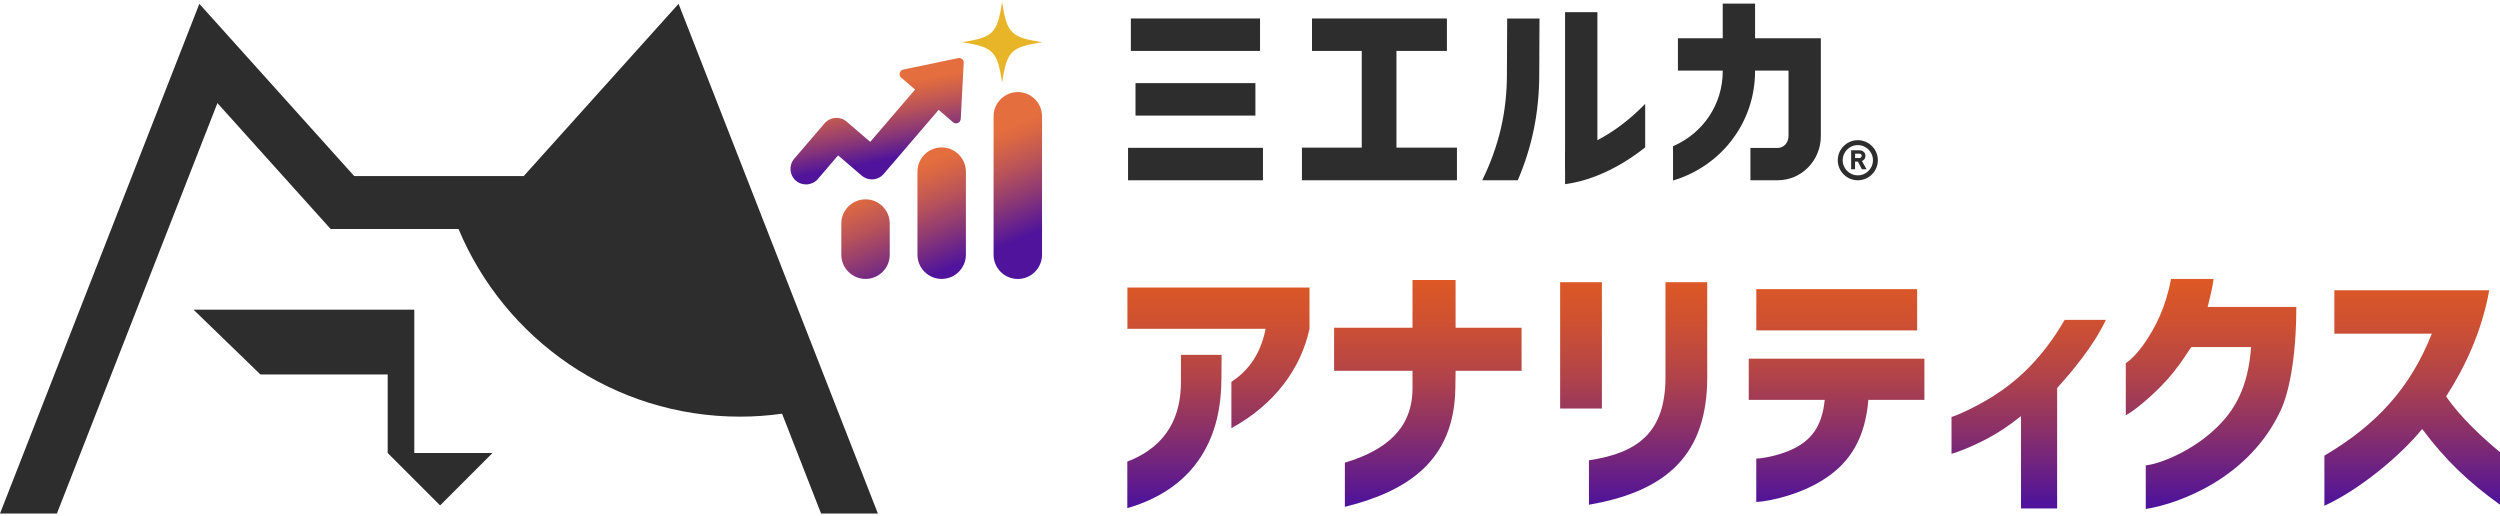 <svg width="160" height="33" viewBox="0 0 160 33" fill="none" xmlns="http://www.w3.org/2000/svg">
<path d="M119.168 10.305C119.315 10.241 119.387 10.129 119.389 9.971C119.389 9.854 119.341 9.763 119.256 9.701C119.186 9.645 119.095 9.618 118.986 9.618H118.473V10.835H118.724V10.343H118.908L119.152 10.816L119.162 10.835H119.459L119.168 10.308V10.305ZM119.149 9.969C119.149 10.009 119.136 10.043 119.106 10.073C119.077 10.105 119.034 10.118 118.975 10.118H118.727V9.835H118.986C119.039 9.835 119.077 9.846 119.103 9.867C119.136 9.888 119.149 9.923 119.152 9.971L119.149 9.969Z" fill="#2D2D2D"/>
<path d="M118.9 11.538C118.192 11.538 117.617 10.96 117.617 10.255C117.617 9.549 118.195 8.972 118.9 8.972C119.606 8.972 120.183 9.549 120.183 10.255C120.183 10.96 119.606 11.538 118.9 11.538ZM118.9 9.287C118.366 9.287 117.933 9.72 117.933 10.255C117.933 10.789 118.366 11.222 118.9 11.222C119.435 11.222 119.868 10.789 119.868 10.255C119.868 9.72 119.435 9.287 118.9 9.287Z" fill="#2D2D2D"/>
<path d="M89.373 3.259H92.602V1.182H83.968V3.259H87.152V9.447H83.324V11.537H93.244V9.447H89.373V3.259Z" fill="#2D2D2D"/>
<path d="M80.642 1.182H72.375V3.259H80.642V1.182Z" fill="#2D2D2D"/>
<path d="M80.829 9.461H72.195V11.538H80.829V9.461Z" fill="#2D2D2D"/>
<path d="M80.346 5.32H72.672V7.397H80.346V5.32Z" fill="#2D2D2D"/>
<path d="M97.138 11.538C98.073 9.341 98.512 7.157 98.512 4.738L98.528 1.185H96.459L96.443 4.738C96.443 7.165 95.941 9.325 94.863 11.538H97.138Z" fill="#2D2D2D"/>
<path d="M102.233 0.779H100.164V10.832H102.233V0.779Z" fill="#2D2D2D"/>
<path d="M102.233 8.971C101.335 9.434 100.61 9.624 100.164 9.699V11.786C100.613 11.73 101.335 11.591 102.233 11.233C103.115 10.883 104.166 10.324 105.291 9.434V6.649C104.176 7.79 103.12 8.514 102.233 8.969V8.971Z" fill="#2D2D2D"/>
<path d="M113.786 11.535H112.027V9.466H113.786C114.16 9.466 114.465 9.129 114.465 8.712V4.519H107.387V2.45H116.534V8.712C116.534 10.268 115.301 11.535 113.786 11.535Z" fill="#2D2D2D"/>
<path d="M110.255 0.234V4.561C110.255 6.67 109.001 8.528 107.074 9.357V11.554C110.212 10.608 112.324 7.798 112.324 4.559V0.231H110.255V0.234Z" fill="#2D2D2D"/>
<path d="M148.759 29.163C152.121 27.18 154.26 24.82 155.639 21.353H149.398V18.578H159.312C158.828 21.251 157.743 23.526 156.553 25.37C157.502 26.765 158.967 28.078 160.001 28.939V32.301C157.967 30.836 156.518 29.457 155.019 27.455C153.624 29.179 150.967 31.368 148.761 32.368V29.16L148.759 29.163ZM137.324 32.577C139.497 32.232 143.979 30.577 145.979 26.231C146.479 25.146 146.963 22.954 146.963 19.645H141.29C141.429 19.094 141.584 18.49 141.67 17.851H138.946C138.601 19.714 137.928 20.954 137.292 21.903C136.757 22.678 136.343 23.042 136.051 23.248V26.576C136.602 26.3 137.69 25.351 138.294 24.731C138.898 24.111 139.398 23.507 140.243 22.213H144.07C143.881 24.766 143.052 26.3 141.657 27.559C140.328 28.784 138.398 29.663 137.329 29.783V32.577H137.324ZM129.348 32.542H131.657V24.835C132.641 23.732 133.966 22.181 134.776 20.473H132.138C130.655 23.026 129.019 24.44 127.517 25.386C126.292 26.145 125.103 26.645 124.897 26.68V29.043C125.068 29.008 126.07 28.663 127.172 28.078C127.861 27.717 128.602 27.233 129.345 26.629V32.542H129.348ZM112.404 32.127C113.368 32.077 115.403 31.593 116.886 30.574C118.37 29.575 119.369 28.091 119.575 25.592H123.162V22.954H111.92V25.592H116.782C116.608 27.3 115.919 28.23 114.574 28.816C113.729 29.177 112.834 29.334 112.401 29.35V32.125L112.404 32.127ZM122.697 21.144V18.506H112.404V21.144H122.697ZM101.693 32.301C106.745 31.438 109.263 29.024 109.263 24.146V18.06H106.59V24.146C106.59 27.645 104.85 28.992 101.693 29.457V32.301ZM102.522 26.145V18.06H99.849V26.145H102.522ZM86.072 32.438C90.106 31.438 93.073 29.473 93.142 24.852L93.158 23.732H97.381V20.973H93.158V17.921H90.4V20.973H85.382V23.732H90.4V24.852C90.4 27.369 88.78 28.8 86.072 29.61V32.438ZM78.807 27.404C81.581 25.886 83.255 23.595 83.808 21.043V18.404H72.154V21.043H80.999C80.638 22.906 79.654 23.887 78.809 24.44V27.404H78.807ZM78.168 24.402L78.184 22.713H75.581V24.437C75.581 26.506 74.805 28.524 72.148 29.54V32.523C76.251 31.334 78.131 28.334 78.165 24.402H78.168Z" fill="url(#paint0_linear_587_6053)"/>
<path d="M26.512 19.818H12.383L16.668 23.967H24.812V28.992L28.167 32.347L31.521 28.992H26.515V19.821L26.512 19.818Z" fill="#2D2D2D"/>
<path d="M56.186 32.868L43.428 0.244L33.517 11.27H22.67L12.758 0.244L0 32.868H3.641L13.915 6.598L21.162 14.657H29.347C32.292 21.708 39.247 26.666 47.365 26.666C48.277 26.666 49.172 26.6 50.052 26.477L52.548 32.865H56.189L56.186 32.868Z" fill="#2D2D2D"/>
<path d="M66.704 2.701C64.699 3.011 64.448 3.265 64.135 5.27C63.822 3.265 63.571 3.014 61.566 2.701C63.571 2.388 63.822 2.137 64.135 0.132C64.445 2.137 64.699 2.388 66.704 2.701Z" fill="#E9B528"/>
<path d="M55.394 12.757C56.249 12.757 56.944 13.451 56.944 14.307V16.301C56.944 17.156 56.249 17.851 55.394 17.851C54.539 17.851 53.844 17.156 53.844 16.301V14.307C53.844 13.451 54.539 12.757 55.394 12.757ZM58.717 10.984V16.301C58.717 17.156 59.412 17.851 60.267 17.851C61.122 17.851 61.817 17.156 61.817 16.301V10.984C61.817 10.129 61.122 9.434 60.267 9.434C59.412 9.434 58.717 10.129 58.717 10.984ZM63.589 7.443V16.304C63.589 17.159 64.284 17.854 65.14 17.854C65.995 17.854 66.69 17.159 66.69 16.304V7.443C66.69 6.587 65.995 5.892 65.14 5.892C64.284 5.892 63.589 6.587 63.589 7.443Z" fill="url(#paint1_linear_587_6053)"/>
<path fill-rule="evenodd" clip-rule="evenodd" d="M61.685 4.026C61.696 3.831 61.517 3.679 61.324 3.719L57.812 4.451C57.569 4.502 57.491 4.81 57.678 4.97L58.566 5.732L55.695 9.078L54.201 7.798C54.201 7.798 54.187 7.787 54.182 7.782C53.765 7.424 53.134 7.472 52.776 7.889L50.83 10.158C50.472 10.575 50.52 11.206 50.937 11.564C51.354 11.922 51.985 11.874 52.343 11.457L53.639 9.944L55.144 11.236C55.144 11.236 55.15 11.241 55.152 11.241C55.339 11.401 55.569 11.481 55.796 11.481C55.807 11.481 55.818 11.481 55.828 11.481C56.098 11.473 56.366 11.356 56.556 11.134C56.556 11.134 56.558 11.131 56.561 11.129C56.561 11.129 56.561 11.129 56.561 11.126L60.073 7.031L60.995 7.822C61.182 7.982 61.477 7.86 61.487 7.611L61.677 4.029L61.685 4.026Z" fill="url(#paint2_linear_587_6053)"/>
<defs>
<linearGradient id="paint0_linear_587_6053" x1="116.076" y1="13.374" x2="116.076" y2="35.204" gradientUnits="userSpaceOnUse">
<stop offset="0.1" stop-color="#E55C20"/>
<stop offset="0.2" stop-color="#DE5924"/>
<stop offset="0.34" stop-color="#CD5032"/>
<stop offset="0.49" stop-color="#B14349"/>
<stop offset="0.65" stop-color="#8A3069"/>
<stop offset="0.83" stop-color="#591892"/>
<stop offset="0.86" stop-color="#4F149B"/>
</linearGradient>
<linearGradient id="paint1_linear_587_6053" x1="59.585" y1="10.239" x2="63.1" y2="18.659" gradientUnits="userSpaceOnUse">
<stop stop-color="#E56E3E"/>
<stop offset="0.1" stop-color="#D86645"/>
<stop offset="0.29" stop-color="#B7525A"/>
<stop offset="0.53" stop-color="#83337A"/>
<stop offset="0.75" stop-color="#4F149B"/>
</linearGradient>
<linearGradient id="paint2_linear_587_6053" x1="54.567" y1="-0.657" x2="56.681" y2="10.236" gradientUnits="userSpaceOnUse">
<stop offset="0.58" stop-color="#E56E3E"/>
<stop offset="0.63" stop-color="#D86645"/>
<stop offset="0.74" stop-color="#B7525A"/>
<stop offset="0.88" stop-color="#83337A"/>
<stop offset="1" stop-color="#4F149B"/>
</linearGradient>
</defs>
</svg>

